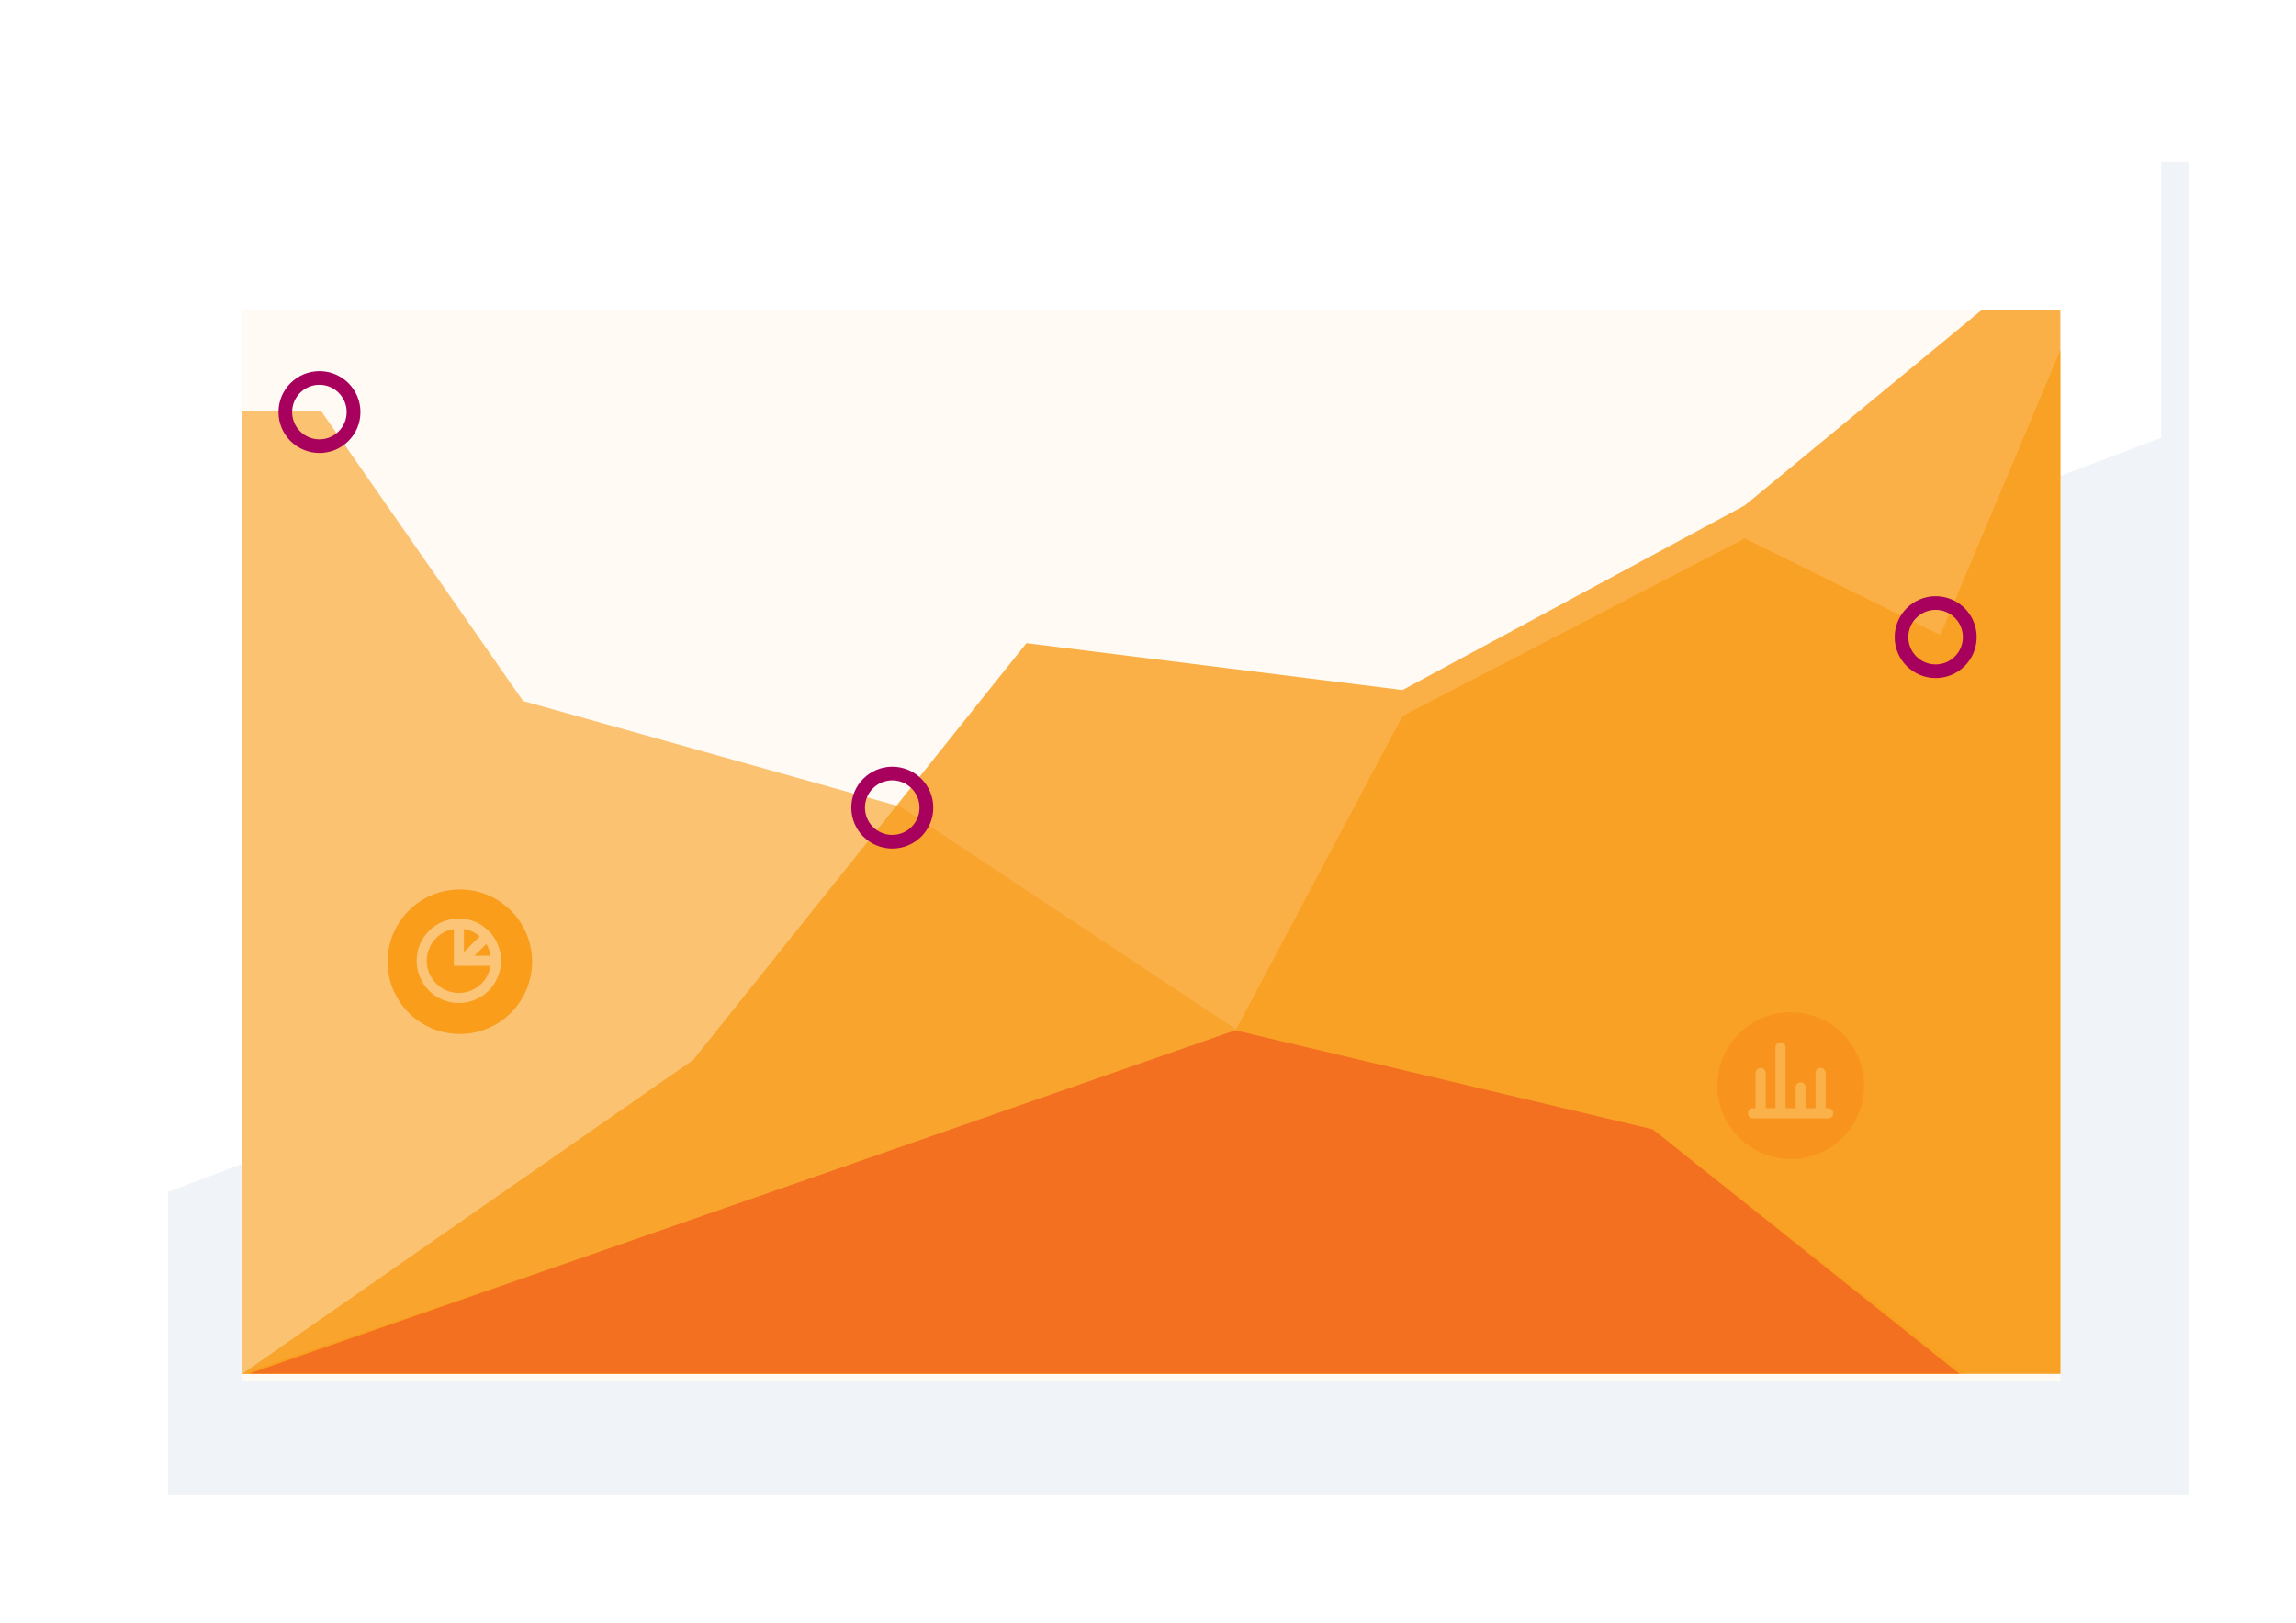 <svg width="341" height="241" viewBox="0 0 341 241" fill="none" xmlns="http://www.w3.org/2000/svg">
<rect width="341" height="241" fill="white"/>
<g filter="url(#filter0_d)">
<rect x="21" y="20" width="300" height="198" fill="#F0F3F7"/>
<rect x="21.5" y="20.5" width="299" height="197" stroke="#F0F3F7"/>
</g>
<path d="M21 20H321V65L21 178.5V20Z" fill="white"/>
<rect x="36" y="46" width="270" height="159" fill="white"/>
<rect opacity="0.05" x="36" y="46" width="270" height="159" fill="#F99D1C"/>
<path fill-rule="evenodd" clip-rule="evenodd" d="M68.293 153.548C74.219 153.548 79.022 148.744 79.022 142.819C79.022 136.893 74.219 132.09 68.293 132.09C62.368 132.09 57.564 136.893 57.564 142.819C57.564 148.744 62.368 153.548 68.293 153.548Z" fill="#F99D1C"/>
<path fill-rule="evenodd" clip-rule="evenodd" d="M68.147 148.204C71.194 148.204 73.665 145.73 73.665 142.679C73.665 139.627 71.194 137.154 68.147 137.154C65.099 137.154 62.628 139.627 62.628 142.679C62.628 145.73 65.099 148.204 68.147 148.204Z" stroke="white" stroke-width="1.5"/>
<path d="M68.154 137.68V142.679H73.14" stroke="white" stroke-width="1.5"/>
<path d="M68.935 142.416L72.088 139.259" stroke="white" stroke-width="1.5" stroke-linecap="square"/>
<path opacity="0.8" d="M102.954 157.401L36 204H306V46H294.356L259.13 75.06L208.298 102.47L152.442 95.511L102.954 157.401Z" fill="#F99D1C"/>
<path opacity="0.6" d="M245.322 167.706L292 204H36V61H47.669L77.68 104.096L133.732 119.797L184.057 153.188L245.322 167.706Z" fill="#F99D1C"/>
<path fill-rule="evenodd" clip-rule="evenodd" d="M265.962 172.116C271.981 172.116 276.86 167.237 276.86 161.218C276.86 155.2 271.981 150.321 265.962 150.321C259.943 150.321 255.064 155.2 255.064 161.218C255.064 167.237 259.943 172.116 265.962 172.116Z" fill="#F37021"/>
<path d="M260.355 165.321H271.529" stroke="white" stroke-width="1.5" stroke-miterlimit="10" stroke-linecap="round" stroke-linejoin="round"/>
<path d="M261.494 159.34V165.279" stroke="white" stroke-width="1.5" stroke-miterlimit="10" stroke-linecap="round" stroke-linejoin="round"/>
<path d="M264.445 155.538V165.279" stroke="white" stroke-width="1.5" stroke-miterlimit="10" stroke-linecap="round" stroke-linejoin="round"/>
<path d="M267.439 161.476V165.279" stroke="white" stroke-width="1.5" stroke-miterlimit="10" stroke-linecap="round" stroke-linejoin="round"/>
<path d="M270.391 159.34V165.279" stroke="white" stroke-width="1.5" stroke-miterlimit="10" stroke-linecap="round" stroke-linejoin="round"/>
<path opacity="0.8" d="M183.138 153.72L36 204H306V52L288.18 94.308L259.13 79.957L208.298 106.325L183.138 153.72Z" fill="#F99D1C"/>
<path d="M183.462 153L37 204H291L245.478 167.712L183.462 153Z" fill="#F37021"/>
<path fill-rule="evenodd" clip-rule="evenodd" d="M132.523 126.013C135.885 126.013 138.61 123.292 138.61 119.936C138.61 116.58 135.885 113.859 132.523 113.859C129.161 113.859 126.436 116.58 126.436 119.936C126.436 123.292 129.161 126.013 132.523 126.013ZM132.513 123.987C134.75 123.987 136.564 122.173 136.564 119.936C136.564 117.698 134.75 115.885 132.513 115.885C130.275 115.885 128.462 117.698 128.462 119.936C128.462 122.173 130.275 123.987 132.513 123.987Z" fill="#A7005D"/>
<path fill-rule="evenodd" clip-rule="evenodd" d="M47.446 67.269C50.808 67.269 53.533 64.549 53.533 61.192C53.533 57.836 50.808 55.115 47.446 55.115C44.084 55.115 41.359 57.836 41.359 61.192C41.359 64.549 44.084 67.269 47.446 67.269ZM47.436 65.244C49.673 65.244 51.487 63.43 51.487 61.192C51.487 58.955 49.673 57.141 47.436 57.141C45.199 57.141 43.385 58.955 43.385 61.192C43.385 63.43 45.199 65.244 47.436 65.244Z" fill="#A7005D"/>
<path fill-rule="evenodd" clip-rule="evenodd" d="M287.485 100.692C290.847 100.692 293.572 97.972 293.572 94.615C293.572 91.259 290.847 88.538 287.485 88.538C284.123 88.538 281.397 91.259 281.397 94.615C281.397 97.972 284.123 100.692 287.485 100.692ZM287.474 98.667C289.712 98.667 291.526 96.853 291.526 94.615C291.526 92.378 289.712 90.564 287.474 90.564C285.237 90.564 283.423 92.378 283.423 94.615C283.423 96.853 285.237 98.667 287.474 98.667Z" fill="#A7005D"/>
<defs>
<filter id="filter0_d" x="14" y="13" width="322" height="220" filterUnits="userSpaceOnUse" color-interpolation-filters="sRGB">
<feFlood flood-opacity="0" result="BackgroundImageFix"/>
<feColorMatrix in="SourceAlpha" type="matrix" values="0 0 0 0 0 0 0 0 0 0 0 0 0 0 0 0 0 0 127 0"/>
<feOffset dx="4" dy="4"/>
<feGaussianBlur stdDeviation="5.5"/>
<feColorMatrix type="matrix" values="0 0 0 0 2.60058e-05 0 0 0 0 0 0 0 0 0 0 0 0 0 0.05 0"/>
<feBlend mode="normal" in2="BackgroundImageFix" result="effect1_dropShadow"/>
<feBlend mode="normal" in="SourceGraphic" in2="effect1_dropShadow" result="shape"/>
</filter>
</defs>
</svg>
